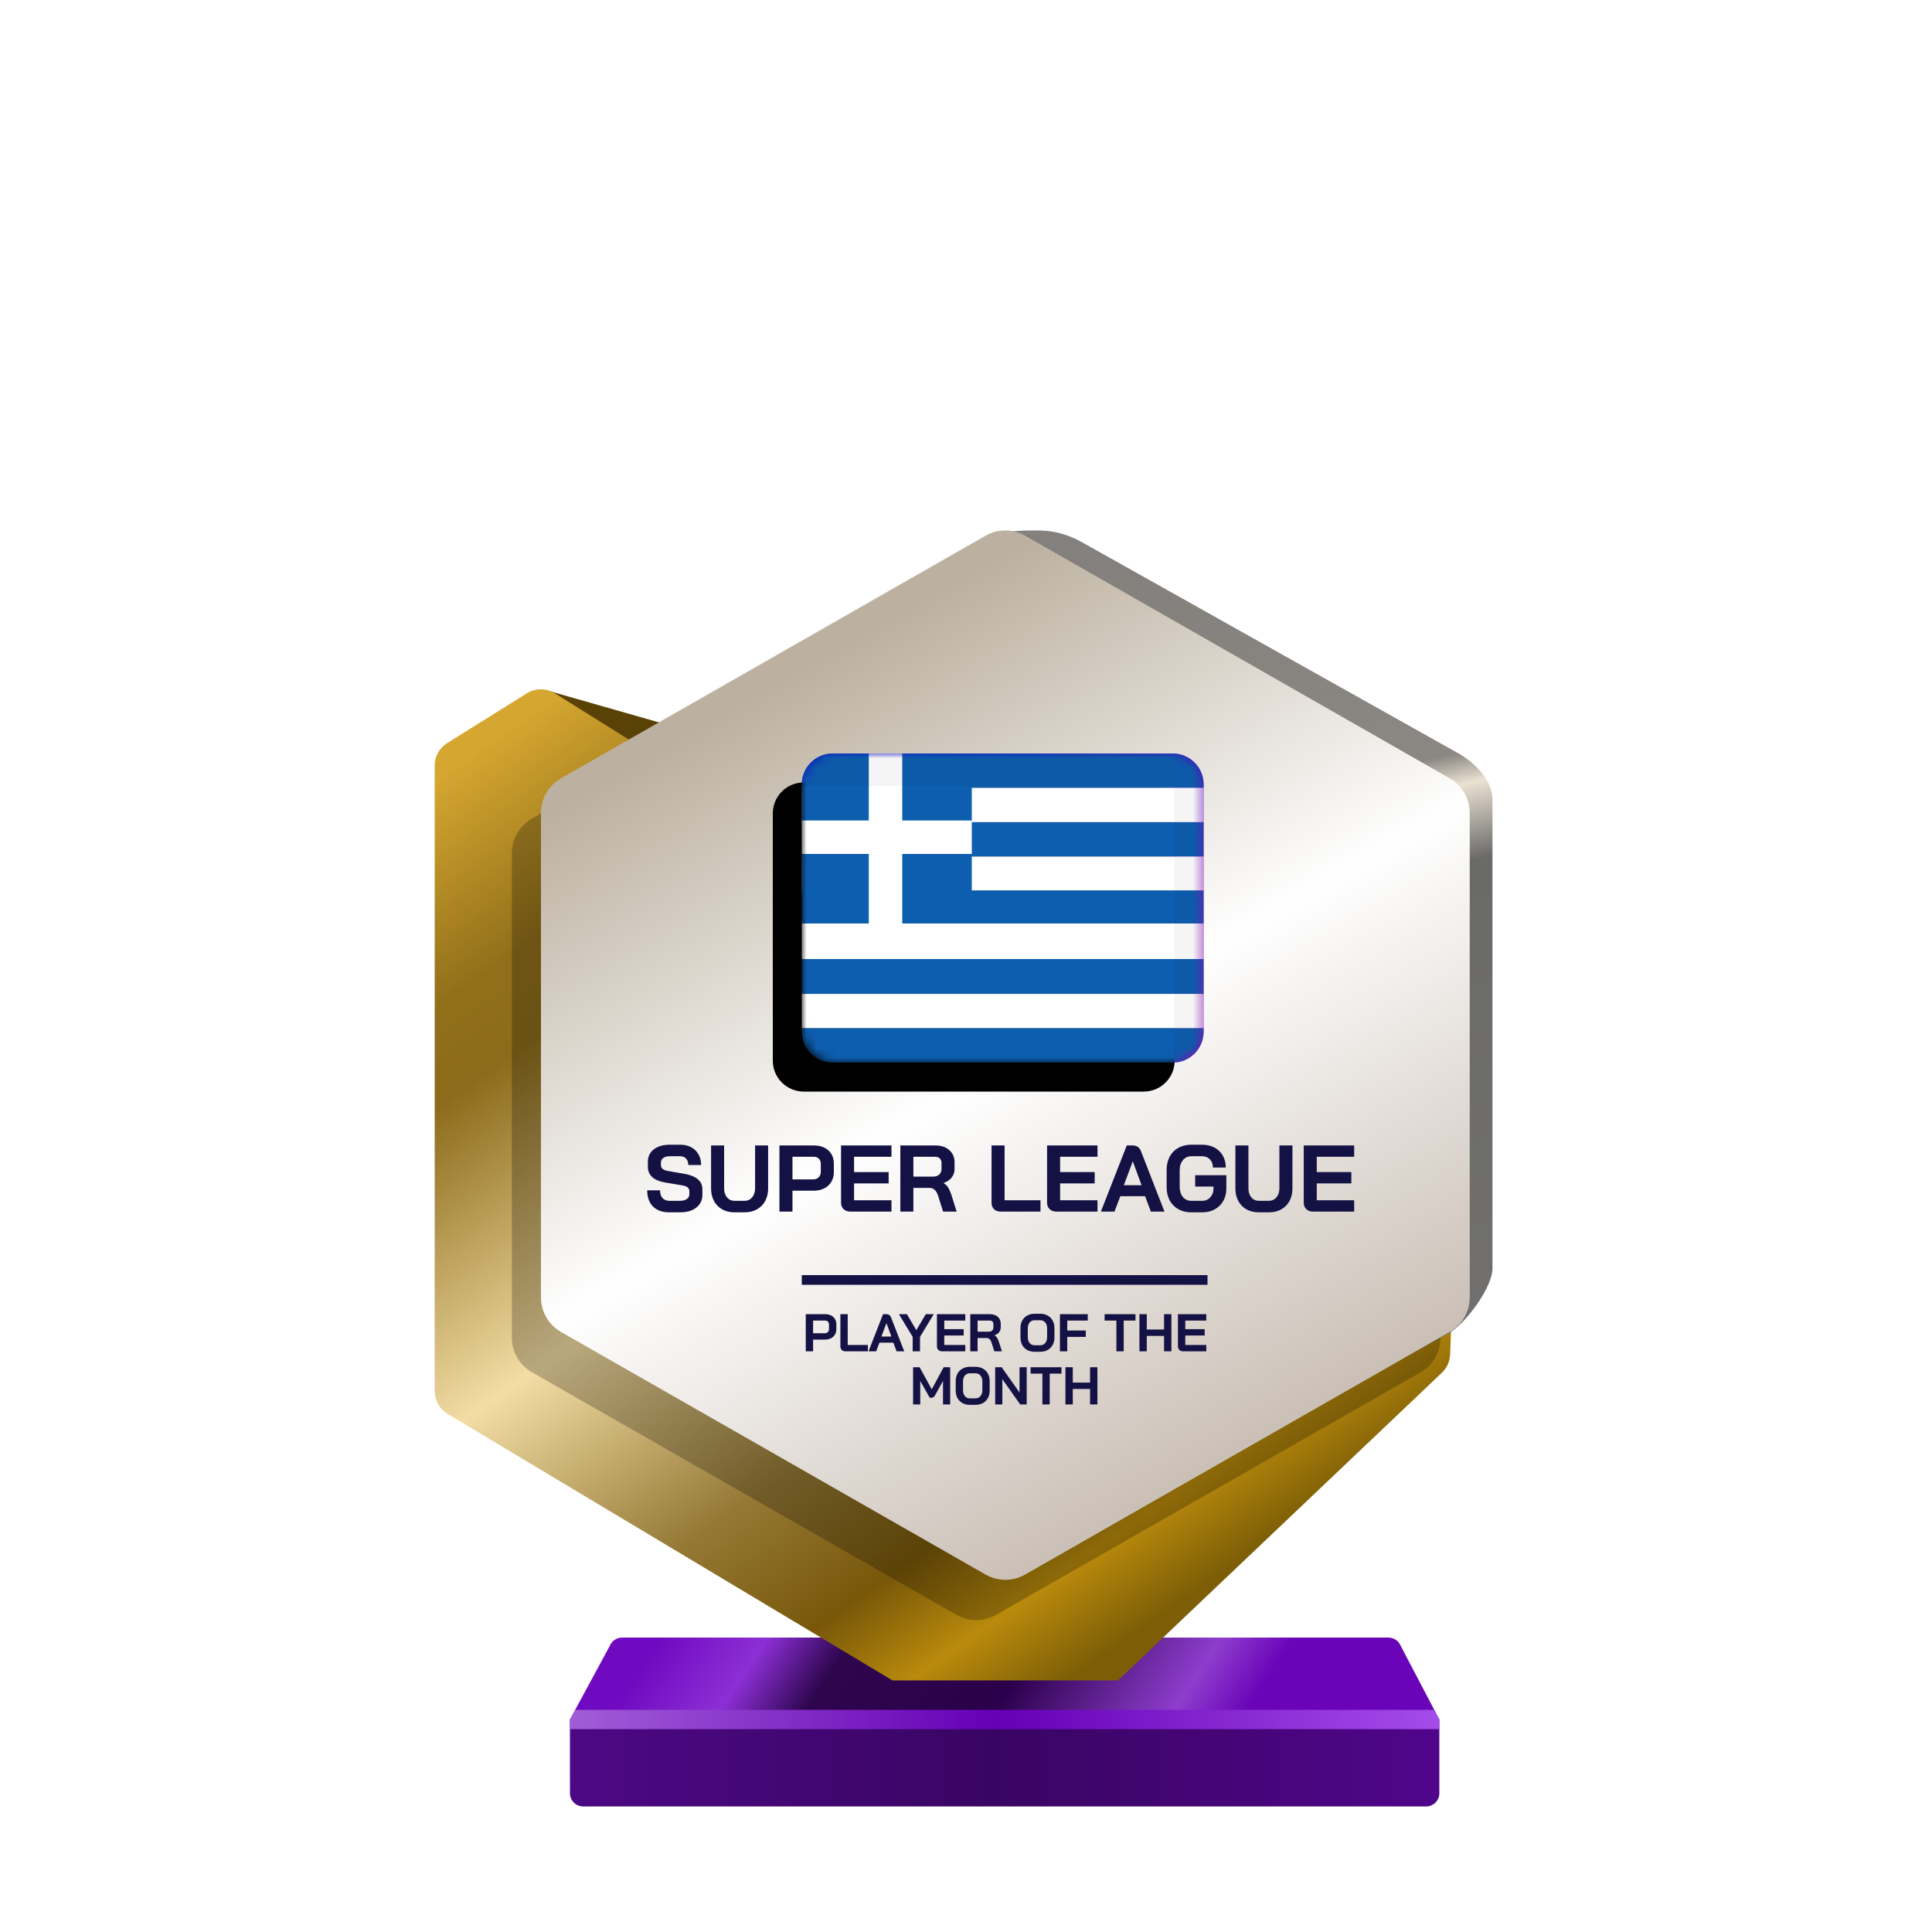 <?xml version="1.0" encoding="UTF-8"?>
<svg width="200px" height="200px" viewBox="0 0 200 200" version="1.1" xmlns="http://www.w3.org/2000/svg" xmlns:xlink="http://www.w3.org/1999/xlink">
    <title>greece_gold_month</title>
    <defs>
        <linearGradient x1="7.778%" y1="48.193%" x2="80%" y2="52.643%" id="linearGradient-1">
            <stop stop-color="#700AC0" offset="0%"></stop>
            <stop stop-color="#8C2FD5" offset="16.729%"></stop>
            <stop stop-color="#2E064E" offset="30.206%"></stop>
            <stop stop-color="#2A004A" offset="59.729%"></stop>
            <stop stop-color="#8E3DCD" offset="88.523%"></stop>
            <stop stop-color="#6904B8" offset="100%"></stop>
        </linearGradient>
        <linearGradient x1="0%" y1="44.444%" x2="100%" y2="44.444%" id="linearGradient-2">
            <stop stop-color="#4D0885" offset="0%"></stop>
            <stop stop-color="#390563" offset="49.007%"></stop>
            <stop stop-color="#50058A" offset="100%"></stop>
        </linearGradient>
        <linearGradient x1="0%" y1="49.975%" x2="101.111%" y2="50.025%" id="linearGradient-3">
            <stop stop-color="#A25DD8" offset="0%"></stop>
            <stop stop-color="#6500B6" offset="48.57%"></stop>
            <stop stop-color="#A64EEC" offset="100%"></stop>
        </linearGradient>
        <linearGradient x1="1.629%" y1="7.962%" x2="65.959%" y2="97.36%" id="linearGradient-4">
            <stop stop-color="#D5A630" offset="0%"></stop>
            <stop stop-color="#916F1A" offset="16.955%"></stop>
            <stop stop-color="#8C6B1A" offset="24.327%"></stop>
            <stop stop-color="#F3DDA5" offset="49.026%"></stop>
            <stop stop-color="#947935" offset="69.869%"></stop>
            <stop stop-color="#785709" offset="82.834%"></stop>
            <stop stop-color="#B98A0C" offset="91.679%"></stop>
            <stop stop-color="#7D5E07" offset="100%"></stop>
        </linearGradient>
        <linearGradient x1="53.535%" y1="0.09%" x2="63.301%" y2="84.266%" id="linearGradient-5">
            <stop stop-color="#83807D" offset="0%"></stop>
            <stop stop-color="#8B8782" offset="30.989%"></stop>
            <stop stop-color="#EBE1D3" offset="34.706%"></stop>
            <stop stop-color="#6A6A69" offset="43.802%"></stop>
            <stop stop-color="#71706E" offset="100%"></stop>
        </linearGradient>
        <linearGradient x1="30.976%" y1="12.068%" x2="74.446%" y2="99.419%" id="linearGradient-6">
            <stop stop-color="#BCB1A0" offset="0%"></stop>
            <stop stop-color="#FFFFFF" offset="44.34%"></stop>
            <stop stop-color="#BEB1A5" offset="100%"></stop>
        </linearGradient>
        <linearGradient x1="9.615%" y1="21.893%" x2="57.693%" y2="81.065%" id="linearGradient-7">
            <stop stop-color="#0B12C6" offset="0%"></stop>
            <stop stop-color="#8805B7" offset="100%"></stop>
        </linearGradient>
        <path d="M0,3.2 C0,1.433 1.433,0 3.2,0 L38.4,0 C40.167,0 41.6,1.433 41.6,3.2 L41.6,28.8 C41.6,30.567 40.167,32 38.4,32 L3.2,32 C1.433,32 0,30.567 0,28.8 L0,3.2 Z" id="path-8"></path>
        <filter x="-3.6%" y="-4.7%" width="107.2%" height="109.4%" filterUnits="objectBoundingBox" id="filter-10">
            <feOffset dx="-3" dy="3" in="SourceAlpha" result="shadowOffsetInner1"></feOffset>
            <feComposite in="shadowOffsetInner1" in2="SourceAlpha" operator="arithmetic" k2="-1" k3="1" result="shadowInnerInner1"></feComposite>
            <feColorMatrix values="0 0 0 0 0   0 0 0 0 0   0 0 0 0 0  0 0 0 0.24 0" type="matrix" in="shadowInnerInner1"></feColorMatrix>
        </filter>
    </defs>
    <g id="greece_gold_month" stroke="none" stroke-width="1" fill="none" fill-rule="evenodd">
        <g id="euro_qualify_gold_shield" transform="translate(45, 54.91)" fill-rule="nonzero">
            <g id="trophy" transform="translate(0, -0)">
                <path d="M14,123.094 L18.119,115.479 C18.326,114.955 18.832,114.612 19.395,114.612 L98.73,114.612 C99.293,114.612 99.799,114.955 100.006,115.479 L104,123.094 L14,123.094 Z" id="Path" fill="url(#linearGradient-1)"></path>
                <path d="M14.002,130.72 L14,123.094 L104,123.094 L104,130.727 C104,131.485 103.385,132.094 102.626,132.094 L15.375,132.094 C14.616,132.094 14.002,131.479 14.002,130.72 Z" id="Path" fill="url(#linearGradient-2)"></path>
                <polygon id="Path" fill="url(#linearGradient-3)" points="14 123.094 14 124.094 104 124.094 104 123.094 103.452 122.094 14.55 122.094"></polygon>
                <path d="M11.464,16.654 L20.261,21.869 L24,20.094 L11.525,16.531 C11.446,16.499 11.391,16.61 11.464,16.654 Z" id="Path" fill="#5A4206"></path>
                <path d="M0,24.345 L0,89.103 C0,90.068 0.507,90.963 1.335,91.459 L47.386,119.045 L70.736,119.045 L104.263,87.195 C104.783,86.701 105.089,86.023 105.116,85.305 L105.418,77.153 L59.061,101.876 L23.356,81.379 C22.503,80.889 21.976,79.98 21.976,78.996 L21.976,24.345 C21.976,23.398 21.488,22.518 20.685,22.016 L12.444,16.865 C11.553,16.308 10.423,16.308 9.532,16.865 L1.291,22.016 C0.488,22.518 0,23.398 0,24.345 Z" id="Path" fill="url(#linearGradient-4)"></path>
                <path d="M55.452,6.452 L55.452,23.273 L55.452,76.985 C55.447,77.345 55.386,77.705 55.452,78.059 L55.452,99.456 C56.143,103.174 64.863,105.097 68.146,103.221 L105,83.094 C106.712,82.116 109.5,78.37 109.5,76.399 L109.5,27.883 C109.5,25.898 107.73,24.067 106,23.094 L67.023,1.229 C65.692,0.482 64.208,0.031 62.683,0.006 C55.838,-0.108 55.107,1.508 55.452,6.452 Z" id="Path" fill="url(#linearGradient-5)"></path>
                <path d="M54.018,4.718 L10.065,29.833 C8.782,30.567 7.989,31.932 7.989,33.411 L7.989,83.569 C7.989,85.048 8.782,86.413 10.065,87.147 L54.018,112.263 C55.285,112.987 56.84,112.987 58.107,112.263 L102.059,87.147 C103.343,86.413 104.136,85.048 104.136,83.569 L104.136,33.411 C104.136,31.932 103.343,30.567 102.059,29.833 L58.107,4.718 C56.84,3.994 55.285,3.994 54.018,4.718 Z" id="Path" fill-opacity="0.24" fill="#000000"></path>
                <path d="M57.029,0.543 L13.076,25.659 C11.792,26.392 11,27.758 11,29.236 L11,79.394 C11,80.873 11.792,82.238 13.076,82.972 L57.029,108.088 C58.296,108.812 59.851,108.812 61.118,108.088 L105.07,82.972 C106.354,82.238 107.146,80.873 107.146,79.394 L107.146,29.236 C107.146,27.758 106.354,26.392 105.07,25.659 L61.118,0.543 C59.851,-0.181 58.296,-0.181 57.029,0.543 Z" id="Path" fill="url(#linearGradient-6)"></path>
                <path d="M38.413,81.134 L40.44,81.134 C40.663,81.134 40.861,81.178 41.033,81.266 C41.205,81.35 41.339,81.473 41.434,81.634 C41.53,81.791 41.577,81.973 41.577,82.178 L41.577,82.689 C41.577,82.901 41.528,83.09 41.429,83.255 C41.33,83.416 41.191,83.542 41.011,83.634 C40.836,83.722 40.63,83.766 40.396,83.766 L39.171,83.766 L39.171,84.98 L38.413,84.98 L38.413,81.134 Z M40.385,83.106 C40.513,83.106 40.618,83.066 40.698,82.985 C40.779,82.901 40.819,82.791 40.819,82.656 L40.819,82.211 C40.819,82.083 40.782,81.982 40.709,81.909 C40.639,81.832 40.546,81.793 40.429,81.793 L39.171,81.793 L39.171,83.106 L40.385,83.106 Z M42.53,84.98 C42.368,84.98 42.238,84.934 42.139,84.842 C42.044,84.747 41.997,84.623 41.997,84.469 L41.997,81.134 L42.755,81.134 L42.755,84.321 L44.843,84.321 L44.843,84.98 L42.53,84.98 Z M46.754,81.134 C46.992,81.134 47.153,81.244 47.237,81.464 L48.605,84.98 L47.814,84.98 L47.479,84.084 L46.04,84.084 L45.699,84.98 L44.908,84.98 L46.413,81.134 L46.754,81.134 Z M48.881,81.134 L49.859,82.788 L50.837,81.134 L51.661,81.134 L50.238,83.485 L50.238,84.98 L49.48,84.98 L49.48,83.485 L48.057,81.134 L48.881,81.134 Z M46.765,82.062 L46.243,83.447 L47.276,83.447 L46.765,82.062 Z M52.525,84.98 C52.368,84.98 52.239,84.932 52.141,84.837 C52.042,84.742 51.992,84.617 51.992,84.463 L51.992,81.134 L54.926,81.134 L54.926,81.793 L52.75,81.793 L52.75,82.683 L54.761,82.683 L54.761,83.343 L52.75,83.343 L52.75,84.321 L54.926,84.321 L54.926,84.98 L52.525,84.98 Z M55.442,81.134 L57.486,81.134 C57.819,81.134 58.087,81.224 58.288,81.403 C58.493,81.583 58.596,81.819 58.596,82.112 L58.596,82.496 C58.596,82.687 58.541,82.854 58.431,82.996 C58.325,83.136 58.169,83.242 57.964,83.315 L57.964,83.326 C58.081,83.403 58.169,83.491 58.228,83.59 C58.29,83.689 58.35,83.826 58.409,84.002 L58.717,84.98 L57.931,84.98 L57.64,84.068 C57.592,83.91 57.526,83.793 57.442,83.716 C57.358,83.639 57.253,83.601 57.129,83.601 L56.2,83.601 L56.2,84.98 L55.442,84.98 L55.442,81.134 Z M57.343,82.947 C57.497,82.947 57.618,82.907 57.706,82.826 C57.794,82.742 57.838,82.634 57.838,82.502 L57.838,82.145 C57.838,82.039 57.805,81.954 57.739,81.892 C57.673,81.826 57.585,81.793 57.475,81.793 L56.2,81.793 L56.2,82.947 L57.343,82.947 Z M62.105,85.024 C61.816,85.024 61.56,84.963 61.336,84.842 C61.116,84.718 60.944,84.546 60.82,84.326 C60.699,84.103 60.639,83.844 60.639,83.551 L60.639,82.562 C60.639,82.269 60.699,82.013 60.82,81.793 C60.944,81.57 61.116,81.398 61.336,81.277 C61.56,81.152 61.816,81.09 62.105,81.09 L62.688,81.09 C62.977,81.09 63.232,81.152 63.451,81.277 C63.675,81.398 63.847,81.57 63.968,81.793 C64.092,82.013 64.155,82.269 64.155,82.562 L64.155,83.551 C64.155,83.844 64.092,84.103 63.968,84.326 C63.847,84.546 63.675,84.718 63.451,84.842 C63.232,84.963 62.977,85.024 62.688,85.024 L62.105,85.024 Z M62.688,84.353 C62.9,84.353 63.071,84.277 63.199,84.123 C63.331,83.969 63.397,83.767 63.397,83.518 L63.397,82.595 C63.397,82.346 63.331,82.145 63.199,81.991 C63.071,81.837 62.9,81.76 62.688,81.76 L62.105,81.76 C61.893,81.76 61.721,81.837 61.589,81.991 C61.461,82.145 61.397,82.346 61.397,82.595 L61.397,83.518 C61.397,83.767 61.461,83.969 61.589,84.123 C61.721,84.277 61.893,84.353 62.105,84.353 L62.688,84.353 Z M64.724,81.134 L67.603,81.134 L67.603,81.793 L65.482,81.793 L65.482,82.826 L67.4,82.826 L67.4,83.485 L65.482,83.485 L65.482,84.98 L64.724,84.98 L64.724,81.134 Z M70.568,81.793 L69.348,81.793 L69.348,81.134 L72.545,81.134 L72.545,81.793 L71.326,81.793 L71.326,84.98 L70.568,84.98 L70.568,81.793 Z M72.954,81.134 L73.713,81.134 L73.713,82.722 L75.504,82.722 L75.504,81.134 L76.262,81.134 L76.262,84.98 L75.504,84.98 L75.504,83.381 L73.713,83.381 L73.713,84.98 L72.954,84.98 L72.954,81.134 Z M77.474,84.98 C77.316,84.98 77.188,84.932 77.089,84.837 C76.99,84.742 76.941,84.617 76.941,84.463 L76.941,81.134 L79.875,81.134 L79.875,81.793 L77.699,81.793 L77.699,82.683 L79.71,82.683 L79.71,83.343 L77.699,83.343 L77.699,84.321 L79.875,84.321 L79.875,84.98 L77.474,84.98 Z M49.522,86.628 L50.197,86.628 L51.455,88.914 L52.686,86.628 L53.362,86.628 L53.362,90.474 L52.62,90.474 L52.62,88.04 L51.812,89.501 C51.758,89.6 51.701,89.672 51.642,89.716 C51.587,89.756 51.523,89.776 51.45,89.776 L51.241,89.776 L50.263,88.04 L50.263,90.474 L49.522,90.474 L49.522,86.628 Z M55.401,90.518 C55.112,90.518 54.856,90.457 54.632,90.337 C54.413,90.212 54.24,90.04 54.116,89.82 C53.995,89.597 53.935,89.338 53.935,89.045 L53.935,88.056 C53.935,87.763 53.995,87.507 54.116,87.287 C54.24,87.064 54.413,86.892 54.632,86.771 C54.856,86.646 55.112,86.584 55.401,86.584 L55.984,86.584 C56.273,86.584 56.528,86.646 56.748,86.771 C56.971,86.892 57.143,87.064 57.264,87.287 C57.388,87.507 57.451,87.763 57.451,88.056 L57.451,89.045 C57.451,89.338 57.388,89.597 57.264,89.82 C57.143,90.04 56.971,90.212 56.748,90.337 C56.528,90.457 56.273,90.518 55.984,90.518 L55.401,90.518 Z M55.984,89.848 C56.196,89.848 56.367,89.771 56.495,89.617 C56.627,89.463 56.693,89.262 56.693,89.012 L56.693,88.089 C56.693,87.84 56.627,87.639 56.495,87.485 C56.367,87.331 56.196,87.254 55.984,87.254 L55.401,87.254 C55.189,87.254 55.017,87.331 54.885,87.485 C54.757,87.639 54.693,87.84 54.693,88.089 L54.693,89.012 C54.693,89.262 54.757,89.463 54.885,89.617 C55.017,89.771 55.189,89.848 55.401,89.848 L55.984,89.848 Z M58.02,86.628 L58.696,86.628 L60.542,89.243 L60.542,86.628 L61.284,86.628 L61.284,90.474 L60.608,90.474 L58.762,87.859 L58.762,90.474 L58.02,90.474 L58.02,86.628 Z M62.909,87.287 L61.689,87.287 L61.689,86.628 L64.886,86.628 L64.886,87.287 L63.667,87.287 L63.667,90.474 L62.909,90.474 L62.909,87.287 Z M65.295,86.628 L66.054,86.628 L66.054,88.216 L67.845,88.216 L67.845,86.628 L68.603,86.628 L68.603,90.474 L67.845,90.474 L67.845,88.875 L66.054,88.875 L66.054,90.474 L65.295,90.474 L65.295,86.628 Z M38,78.09 C38,78.09 38,77.866 38,77.59 C38,77.314 38,77.09 38,77.09 L80,77.09 L80,77.59 L80,78.09 L38,78.09 Z" id="Combined-Shape" fill="#141144"></path>
            </g>
        </g>
        <g id="Path-+-Shape-+-Path-159-Mask" transform="translate(83, 78)">
            <mask id="mask-9" fill="white">
                <use xlink:href="#path-8"></use>
            </mask>
            <g id="Mask" fill-rule="nonzero">
                <use fill="url(#linearGradient-7)" xlink:href="#path-8"></use>
                <use fill="black" fill-opacity="1" filter="url(#filter-10)" xlink:href="#path-8"></use>
            </g>
            <g id="flag" mask="url(#mask-9)">
                <path d="M0,3.2 C0,1.433 1.433,0 3.2,0 L38.4,0 C40.167,0 41.6,1.433 41.6,3.2 L41.6,3.553 L0,3.553 L0,3.2 Z" id="Path" fill="#0D5EAF"></path>
                <polygon id="Path" fill="#FFFFFF" points="0 3.553 41.6 3.553 41.6 7.113 0 7.113"></polygon>
                <polygon id="Path" fill="#0D5EAF" points="0 7.113 41.6 7.113 41.6 10.667 0 10.667"></polygon>
                <polygon id="Path" fill="#FFFFFF" points="0 10.667 41.6 10.667 41.6 14.22 0 14.22"></polygon>
                <polygon id="Path" fill="#0D5EAF" points="0 14.176 41.6 14.176 41.6 17.6 0 17.6"></polygon>
                <polygon id="Path" fill="#FFFFFF" points="0 17.6 41.6 17.6 41.6 21.28 0 21.28"></polygon>
                <polygon id="Path" fill="#0D5EAF" points="0 21.28 41.6 21.28 41.6 24.88 0 24.88"></polygon>
                <polygon id="Path" fill="#FFFFFF" points="0 24.887 41.6 24.887 41.6 28.447 0 28.447"></polygon>
                <path d="M0,28.447 L41.6,28.447 L41.6,28.8 C41.6,30.567 40.167,32 38.4,32 L3.2,32 C1.433,32 0,30.567 0,28.8 L0,28.447 Z" id="Path" fill="#0D5EAF" fill-rule="nonzero"></path>
                <path d="M0,3.2 C0,1.433 1.433,0 3.2,0 L14.4,0 C16.167,0 17.6,1.433 17.6,3.2 L17.6,14.4 C17.6,16.167 16.167,17.6 14.4,17.6 L3.2,17.6 C1.433,17.6 0,16.167 0,14.4 L0,3.2 Z" id="Path" fill="#0D5EAF" fill-rule="nonzero"></path>
                <polygon id="Path" fill="#FFFFFF" points="6.936 0 10.4 0 10.4 17.776 6.936 17.776"></polygon>
                <polygon id="Path" fill="#FFFFFF" points="0 6.936 17.6 6.936 17.6 10.4 0 10.4"></polygon>
            </g>
            <path d="M0.007,3.364 L0.007,3.305 C0.007,1.483 1.485,0.005 3.307,0.005 L38.313,0.005 C40.136,0.005 41.613,1.483 41.613,3.305 L41.613,28.953 C41.613,30.636 40.249,32.001 38.565,32.001 L38.565,32.001 L38.565,32.001 L38.565,3.364 L0.007,3.364 Z" id="Path-159" fill="#000000" opacity="0.2" mask="url(#mask-9)"></path>
        </g>
        <path d="M69.288,125.5 C68.571,125.5 68.01,125.301 67.606,124.904 C67.202,124.499 67,123.939 67,123.222 L68.33,123.222 C68.33,123.561 68.414,123.828 68.584,124.024 C68.76,124.213 69.001,124.307 69.307,124.307 L70.392,124.307 C70.679,124.307 70.911,124.249 71.087,124.131 C71.269,124.007 71.36,123.844 71.36,123.642 L71.36,123.31 C71.36,122.991 71.126,122.792 70.656,122.714 L68.858,122.411 C68.271,122.313 67.824,122.127 67.518,121.853 C67.218,121.573 67.068,121.218 67.068,120.788 L67.068,120.24 C67.068,119.895 67.16,119.592 67.342,119.331 C67.531,119.064 67.795,118.859 68.134,118.715 C68.479,118.572 68.877,118.5 69.327,118.5 L70.432,118.5 C70.855,118.5 71.23,118.588 71.556,118.764 C71.882,118.94 72.133,119.188 72.309,119.507 C72.491,119.82 72.582,120.185 72.582,120.602 L71.253,120.602 C71.253,120.328 71.178,120.11 71.028,119.947 C70.878,119.777 70.679,119.693 70.432,119.693 L69.327,119.693 C69.053,119.693 68.831,119.751 68.662,119.869 C68.499,119.986 68.418,120.143 68.418,120.338 L68.418,120.602 C68.418,120.928 68.642,121.13 69.092,121.208 L70.881,121.521 C71.474,121.625 71.927,121.811 72.24,122.078 C72.553,122.339 72.709,122.678 72.709,123.095 L72.709,123.74 C72.709,124.086 72.612,124.392 72.416,124.659 C72.227,124.926 71.96,125.135 71.614,125.285 C71.269,125.428 70.868,125.5 70.412,125.5 L69.288,125.5 Z M76.036,125.5 C75.554,125.5 75.13,125.399 74.765,125.197 C74.4,124.988 74.116,124.698 73.914,124.327 C73.712,123.955 73.611,123.525 73.611,123.036 L73.611,118.578 L74.96,118.578 L74.96,122.997 C74.96,123.388 75.058,123.704 75.254,123.945 C75.456,124.187 75.716,124.307 76.036,124.307 L77.072,124.307 C77.398,124.307 77.662,124.187 77.864,123.945 C78.066,123.704 78.167,123.388 78.167,122.997 L78.167,118.578 L79.516,118.578 L79.516,123.036 C79.516,123.525 79.415,123.955 79.213,124.327 C79.011,124.698 78.724,124.988 78.353,125.197 C77.981,125.399 77.554,125.5 77.072,125.5 L76.036,125.5 Z M80.687,118.578 L84.294,118.578 C84.692,118.578 85.044,118.657 85.35,118.813 C85.656,118.963 85.894,119.181 86.064,119.468 C86.233,119.748 86.318,120.071 86.318,120.436 L86.318,121.345 C86.318,121.723 86.23,122.059 86.054,122.352 C85.878,122.639 85.63,122.864 85.311,123.027 C84.998,123.183 84.633,123.261 84.216,123.261 L82.036,123.261 L82.036,125.422 L80.687,125.422 L80.687,118.578 Z M84.196,122.088 C84.425,122.088 84.61,122.016 84.754,121.873 C84.897,121.723 84.969,121.528 84.969,121.286 L84.969,120.494 C84.969,120.266 84.904,120.087 84.773,119.957 C84.649,119.82 84.483,119.751 84.275,119.751 L82.036,119.751 L82.036,122.088 L84.196,122.088 Z M88.013,125.422 C87.732,125.422 87.504,125.337 87.328,125.168 C87.152,124.998 87.064,124.776 87.064,124.503 L87.064,118.578 L92.285,118.578 L92.285,119.751 L88.413,119.751 L88.413,121.335 L91.992,121.335 L91.992,122.508 L88.413,122.508 L88.413,124.249 L92.285,124.249 L92.285,125.422 L88.013,125.422 Z M93.203,118.578 L96.84,118.578 C97.433,118.578 97.909,118.738 98.267,119.057 C98.632,119.377 98.815,119.797 98.815,120.318 L98.815,121.003 C98.815,121.342 98.717,121.638 98.522,121.892 C98.332,122.14 98.056,122.329 97.691,122.459 L97.691,122.479 C97.899,122.616 98.056,122.772 98.16,122.948 C98.271,123.124 98.378,123.369 98.483,123.682 L99.03,125.422 L97.632,125.422 L97.114,123.799 C97.029,123.519 96.912,123.31 96.762,123.173 C96.612,123.036 96.426,122.968 96.204,122.968 L94.552,122.968 L94.552,125.422 L93.203,125.422 L93.203,118.578 Z M96.586,121.804 C96.859,121.804 97.075,121.733 97.231,121.589 C97.387,121.44 97.466,121.247 97.466,121.013 L97.466,120.377 C97.466,120.188 97.407,120.038 97.29,119.927 C97.172,119.81 97.016,119.751 96.82,119.751 L94.552,119.751 L94.552,121.804 L96.586,121.804 Z M103.594,125.422 C103.307,125.422 103.076,125.34 102.9,125.177 C102.73,125.008 102.645,124.786 102.645,124.513 L102.645,118.578 L103.995,118.578 L103.995,124.249 L107.71,124.249 L107.71,125.422 L103.594,125.422 Z M109.341,125.422 C109.061,125.422 108.833,125.337 108.657,125.168 C108.481,124.998 108.393,124.776 108.393,124.503 L108.393,118.578 L113.613,118.578 L113.613,119.751 L109.742,119.751 L109.742,121.335 L113.32,121.335 L113.32,122.508 L109.742,122.508 L109.742,124.249 L113.613,124.249 L113.613,125.422 L109.341,125.422 Z M118.54,123.828 L115.979,123.828 L115.372,125.422 L113.965,125.422 L116.643,118.578 L117.25,118.578 C117.673,118.578 117.96,118.774 118.11,119.165 L120.544,125.422 L119.137,125.422 L118.54,123.828 Z M116.34,122.694 L118.178,122.694 L117.269,120.23 L117.259,120.23 L116.34,122.694 Z M123.313,125.5 C122.811,125.5 122.368,125.392 121.983,125.177 C121.599,124.962 121.299,124.659 121.084,124.268 C120.875,123.871 120.771,123.414 120.771,122.899 L120.771,121.101 C120.771,120.586 120.875,120.133 121.084,119.742 C121.299,119.344 121.599,119.038 121.983,118.823 C122.374,118.608 122.824,118.5 123.333,118.5 L124.427,118.5 C124.916,118.5 125.346,118.598 125.718,118.793 C126.089,118.989 126.376,119.266 126.578,119.624 C126.787,119.983 126.891,120.397 126.891,120.866 L125.561,120.866 C125.561,120.514 125.457,120.23 125.249,120.015 C125.04,119.8 124.766,119.693 124.427,119.693 L123.333,119.693 C122.967,119.693 122.674,119.83 122.453,120.103 C122.231,120.371 122.12,120.723 122.12,121.159 L122.12,122.841 C122.12,123.277 122.228,123.633 122.443,123.906 C122.664,124.174 122.954,124.307 123.313,124.307 L124.467,124.307 C124.799,124.307 125.073,124.187 125.288,123.945 C125.509,123.704 125.62,123.405 125.62,123.046 L125.62,122.831 L123.724,122.831 L123.724,121.658 L126.95,121.658 L126.95,123.046 C126.95,123.522 126.845,123.945 126.637,124.317 C126.428,124.688 126.135,124.979 125.757,125.187 C125.379,125.396 124.949,125.5 124.467,125.5 L123.313,125.5 Z M130.312,125.5 C129.83,125.5 129.406,125.399 129.041,125.197 C128.676,124.988 128.393,124.698 128.191,124.327 C127.988,123.955 127.887,123.525 127.887,123.036 L127.887,118.578 L129.237,118.578 L129.237,122.997 C129.237,123.388 129.334,123.704 129.53,123.945 C129.732,124.187 129.993,124.307 130.312,124.307 L131.348,124.307 C131.674,124.307 131.938,124.187 132.14,123.945 C132.342,123.704 132.443,123.388 132.443,122.997 L132.443,118.578 L133.792,118.578 L133.792,123.036 C133.792,123.525 133.691,123.955 133.489,124.327 C133.287,124.698 133.001,124.988 132.629,125.197 C132.258,125.399 131.831,125.5 131.348,125.5 L130.312,125.5 Z M135.911,125.422 C135.631,125.422 135.403,125.337 135.227,125.168 C135.051,124.998 134.963,124.776 134.963,124.503 L134.963,118.578 L140.183,118.578 L140.183,119.751 L136.312,119.751 L136.312,121.335 L139.89,121.335 L139.89,122.508 L136.312,122.508 L136.312,124.249 L140.183,124.249 L140.183,125.422 L135.911,125.422 Z" id="Combined-Shape" fill="#141144" fill-rule="nonzero"></path>
    </g>
</svg>